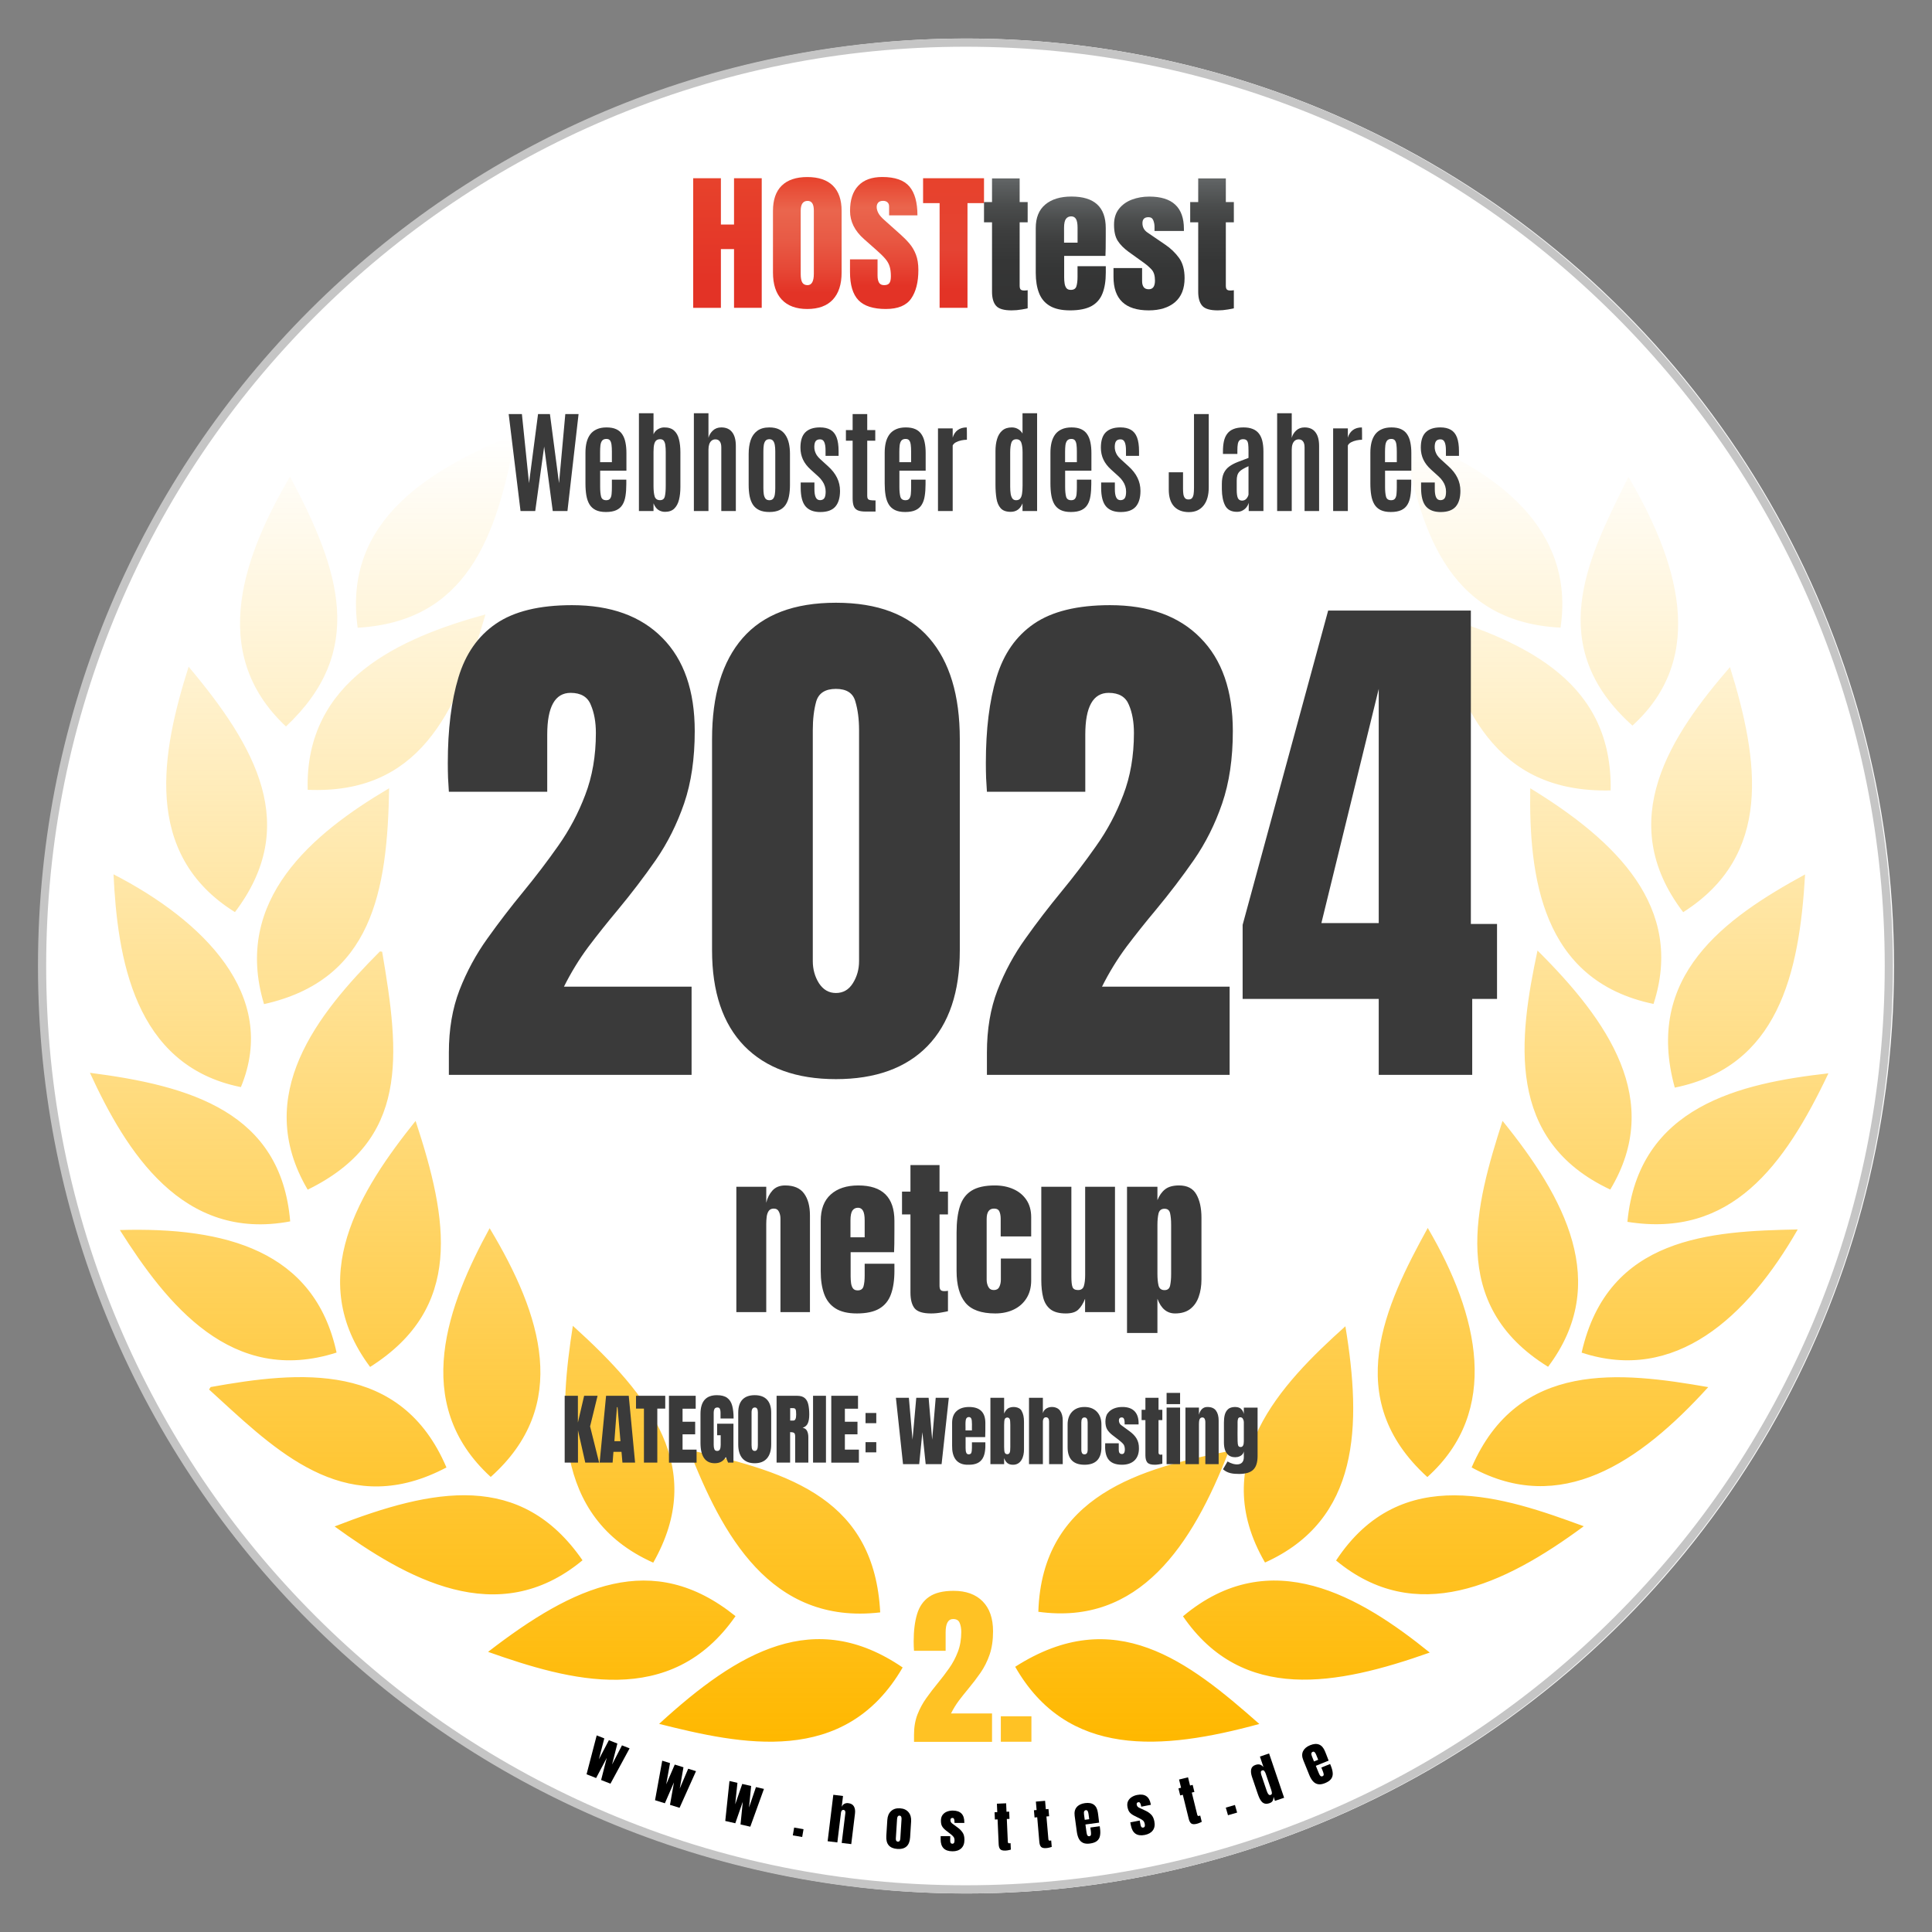 <?xml version="1.0" encoding="UTF-8"?><svg xmlns="http://www.w3.org/2000/svg" xmlns:xlink="http://www.w3.org/1999/xlink" viewBox="0 0 471 471"><rect x="0" y="0" width="471" height="471" fill="#808080" stroke="none"/><defs><clipPath id="b"><rect x="21.847" y="105.617" width="424.252" height="319.019" style="fill:none;"/></clipPath><linearGradient id="c" x1="233.838" y1="6938.19" x2="233.838" y2="6619.316" gradientTransform="translate(0 7043.924) scale(1 -1)" gradientUnits="userSpaceOnUse"><stop offset="0" stop-color="#ffb800" stop-opacity="0"/><stop offset="1" stop-color="#ffb800"/></linearGradient><linearGradient id="d" x1="177.347" y1="6968.873" x2="177.347" y2="7000.472" gradientTransform="translate(0 7043.924) scale(1 -1)" gradientUnits="userSpaceOnUse"><stop offset=".188" stop-color="#e33326"/><stop offset="1" stop-color="#e7422c"/></linearGradient><linearGradient id="e" x1="196.809" y1="6968.593" x2="196.809" y2="7000.761" gradientTransform="translate(0 7043.924) scale(1 -1)" gradientUnits="userSpaceOnUse"><stop offset=".124" stop-color="#e33326"/><stop offset=".302" stop-color="#e64836"/><stop offset=".52" stop-color="#e85a45"/><stop offset=".747" stop-color="#ea654d"/><stop offset="1" stop-color="#e7422c"/></linearGradient><linearGradient id="f" x1="215.557" y1="6968.593" x2="215.557" y2="7000.77" gradientTransform="translate(0 7043.924) scale(1 -1)" gradientUnits="userSpaceOnUse"><stop offset=".178" stop-color="#e33326"/><stop offset=".337" stop-color="#e64635"/><stop offset=".552" stop-color="#e85a44"/><stop offset=".771" stop-color="#ea654d"/><stop offset="1" stop-color="#e7422c"/></linearGradient><linearGradient id="g" x1="232.464" y1="6968.873" x2="232.464" y2="7000.472" gradientTransform="translate(0 7043.924) scale(1 -1)" gradientUnits="userSpaceOnUse"><stop offset=".139" stop-color="#e33326"/><stop offset=".449" stop-color="#e54333"/><stop offset="1" stop-color="#e7422c"/></linearGradient><linearGradient id="h" x1="245.212" y1="6968.26" x2="245.212" y2="7000.427" gradientTransform="translate(0 7043.924) scale(1 -1)" gradientUnits="userSpaceOnUse"><stop offset="0" stop-color="#333"/><stop offset=".373" stop-color="#353636"/><stop offset=".602" stop-color="#3d3e3e"/><stop offset=".791" stop-color="#4a4c4c"/><stop offset=".959" stop-color="#5d6061"/><stop offset="1" stop-color="#636667"/></linearGradient><linearGradient id="i" x1="261.042" x2="261.042" y2="6996.009" xlink:href="#h"/><linearGradient id="j" x1="280.124" x2="280.124" y2="6996" xlink:href="#h"/><linearGradient id="k" x1="295.477" x2="295.477" xlink:href="#h"/></defs><g id="a"><circle cx="235.632" cy="235.5" r="226.11" style="fill:#fff;"/><g style="clip-path:url(#b);"><path d="M125.674,105.734c-4.452,25.731-12.243,45.799-38.476,47.298-3.744-26.662,18.372-38.813,38.476-47.298ZM385.586,329.755c6.385-28.344,31.523-29.61,52.68-30.029-12.28,21.455-29.921,37.532-52.68,30.029ZM327.988,323.333c4.024,24.217,3.474,47.205-19.592,57.595-14.241-24.501,3.768-43.405,19.592-57.595ZM374.828,231.725c17.226,17.134,30.787,36.564,17.734,58.276-25.688-12.039-22.265-36.983-17.734-58.276ZM90.23,333.243c-16.178-21.563-2.394-43.149,11.088-59.98,7.977,24.236,11.703,45.552-11.088,59.98ZM119.634,360.059c-19.806-18.07-10.241-42.348-.265-60.637,12.742,21.2,19.764,43.242.265,60.637ZM347.972,360.087c-21.133-19.192-10.259-41.924.098-60.725,12.518,21.316,17.804,44.649-.098,60.725ZM410.342,222.378c-17.058-22.364-2.84-43.294,11.405-59.743,7.149,22.956,10.394,45.915-11.405,59.743ZM94.864,192.171c-.419,25.168-4.154,46.735-30.499,52.622-7.693-25.466,11.899-41.654,30.499-52.622ZM82.052,329.741c-25.553,8.178-41.354-11.746-52.833-29.872,25.669-.759,47.455,4.969,52.833,29.872ZM349.248,149.591c23.764,7.079,43.883,17.269,43.407,43.103-28.775.675-36.767-20.972-43.407-43.103ZM45.984,162.538c16.537,19.658,27.22,38.823,11.293,59.822-22.805-14.186-17.767-39.386-11.293-59.822ZM377.404,333.206c-24.571-15.155-17.618-39.554-11.103-59.952,15.164,18.694,26.466,39.554,11.103,59.952ZM396.21,117.84c-9.202,18.504-19.779,39.772,1.759,59.051,18.591-16.85,10.846-40.513-.973-60.632-.26.525-.522,1.051-.785,1.581ZM118.354,149.791c-7.144,24.52-16.537,43.904-43.342,42.753-.745-26.699,22.568-37.09,43.342-42.753ZM386.103,372.084c-19.578,14.47-41.015,24.39-60.383,8.346,15.89-24.129,41.084-15.443,60.383-8.346ZM160.686,420.263c19.434-17.809,37.899-28.414,59.372-13.752-14.106,24.338-39.5,18.741-59.372,13.752ZM75.011,290.024c24.682-12.067,22.489-32.623,18.153-58.001-.084-.013-.169-.025-.253-.037-.097-.014-.192-.027-.287-.042-15.14,15.183-31.206,34.999-17.613,58.08ZM179.309,394.001c-15.811,22.737-40.544,15.7-60.322,8.705,20.989-16.207,40.111-25,60.322-8.705ZM396.744,297.871c2.674-28.274,27.63-33.788,49.006-36.205-10.739,22.625-23.732,40.257-49.006,36.205ZM288.399,394.033c21.38-17.939,43.357-4.741,60.159,8.844-22.633,8.011-45.615,12.374-60.159-8.844ZM373.054,192.162c21.026,12.849,37.689,29.089,30.056,52.585-27.388-5.687-30.387-31.208-30.056-52.585ZM142.011,380.379c-20.751,17.213-43.105,4.298-60.438-8.248,24.23-9.431,45.429-13.459,60.438,8.248ZM27.673,213.147c21.762,11.205,40.357,29.401,31.053,51.877-26.196-5.254-30.079-31.786-31.053-51.877ZM440.059,213.175c-1.402,24.474-6.688,46.865-31.765,51.974-7.517-27.203,12.062-41.24,31.765-51.974ZM21.926,261.536c24.621,3.162,46.589,9.626,48.819,36.224-26.321,4.988-39.999-17.026-48.819-36.224ZM108.839,357.749c-23.56,12.456-40.063-2.677-55.225-16.581-.886-.813-1.769-1.622-2.647-2.42l.391-.601c21.65-3.893,46.416-6.361,57.481,19.602ZM380.44,153.005c-28.361-1.369-34.48-25.554-38.425-47.015,23.29,8.63,41.983,23.188,38.425,47.015ZM358.767,357.749c11.344-26.243,36.343-23.314,57.681-19.583-16.84,18.55-36.036,31.408-57.681,19.583ZM307.013,420.286c-23.83,6.506-46.817,8.29-59.521-13.944,24.272-15.532,42.244-1.304,59.521,13.944ZM299.562,353.772c-8.918,23.062-21.892,42.576-46.426,39.162.876-28.465,25.385-35.106,46.426-39.162ZM168.002,353.492c25.404,5.505,45.149,12.43,46.584,39.591-26.885,3.139-38.639-19.314-46.584-39.591ZM69.716,177.105c-19.541-18.284-9.743-42.562.983-60.921,12.35,23.147,18.511,42.6-.983,60.921ZM139.65,323.216c19.07,17.213,32.632,34.794,19.601,57.74-25.018-11.14-22.754-37.337-19.601-57.74Z" style="fill:url(#c); fill-rule:evenodd;"/></g><path d="M168.994,75.051v-31.599h6.752v11.287h3.202v-11.287h6.752v31.59h-6.752v-14.316h-3.202v14.325h-6.752Z" style="fill:url(#d);"/><path d="M196.809,75.33c-2.716,0-4.789-.766-6.22-2.29-1.431-1.524-2.147-3.732-2.147-6.617v-15.001c0-2.705.706-4.76,2.128-6.158,1.422-1.397,3.504-2.101,6.239-2.101s4.816.703,6.238,2.101c1.422,1.397,2.128,3.453,2.128,6.158v15.01c0,2.885-.715,5.085-2.147,6.617-1.431,1.524-3.504,2.281-6.22,2.281ZM196.864,69.515c1.027,0,1.541-.928,1.541-2.785v-15.417c0-1.56-.504-2.335-1.505-2.335-1.128,0-1.697.793-1.697,2.389v15.398c0,.983.128,1.686.385,2.109.266.433.688.64,1.275.64Z" style="fill:url(#e);"/><path d="M215.983,75.33c-3.101,0-5.33-.721-6.707-2.155-1.376-1.433-2.055-3.723-2.055-6.861v-3.084h6.716v3.949c0,.73.119,1.298.358,1.713.238.415.651.622,1.248.622.615,0,1.046-.172,1.284-.505.239-.333.358-.883.358-1.65,0-.974-.101-1.776-.312-2.434-.202-.649-.559-1.271-1.073-1.866-.505-.595-1.211-1.28-2.11-2.073l-3.046-2.696c-2.275-2.001-3.413-4.282-3.413-6.861,0-2.696.669-4.742,2.018-6.158,1.34-1.415,3.294-2.119,5.835-2.119,3.11,0,5.321.776,6.624,2.317,1.303,1.542,1.954,3.886,1.954,7.032h-6.908v-2.173c0-.433-.128-.766-.395-1.001-.266-.243-.624-.36-1.073-.36-.541,0-.936.144-1.184.423-.247.28-.376.64-.376,1.082s.128.92.385,1.433c.257.514.761,1.109,1.523,1.776l3.917,3.498c.78.694,1.505,1.424,2.165,2.199.651.776,1.183,1.668,1.578,2.696.394,1.019.596,2.272.596,3.741,0,2.966-.587,5.292-1.761,6.978-1.174,1.695-3.23,2.534-6.147,2.534Z" style="fill:url(#f);"/><path d="M229.065,75.051v-25.531h-4.027v-6.068h14.853v6.068h-4.027v25.522h-6.798v.009Z" style="fill:url(#g);"/><path d="M246.606,75.664c-1.871,0-3.128-.369-3.779-1.118-.652-.739-.982-1.884-.982-3.417v-16.931h-1.954v-4.94h1.954v-5.761h6.734v5.761h1.954v4.94h-1.954v15.417c0,.451.073.757.229.938.156.18.449.27.89.27.312,0,.587-.027.835-.072v4.417c-.156.045-.642.145-1.45.28-.807.144-1.643.216-2.477.216Z" style="fill:url(#h);"/><path d="M260.872,75.664c-2.064,0-3.706-.36-4.936-1.091-1.229-.721-2.101-1.767-2.633-3.137-.532-1.361-.798-3.002-.798-4.923v-10.918c0-2.524.77-4.435,2.321-5.734,1.551-1.298,3.679-1.947,6.385-1.947,5.578,0,8.358,2.561,8.358,7.681v1.975c0,2.389-.028,3.994-.073,4.814h-10.064v5.256c0,.487.027.956.101,1.424.064.469.211.847.431,1.154.229.307.587.451,1.092.451.725,0,1.175-.289,1.358-.875.183-.586.275-1.352.275-2.29v-2.605h6.89v1.542c0,2.028-.266,3.732-.807,5.094-.532,1.37-1.441,2.407-2.707,3.101-1.266.676-3,1.028-5.192,1.028ZM259.404,59.157h3.294v-3.66c0-.974-.128-1.677-.385-2.109-.257-.433-.642-.64-1.165-.64-.55,0-.982.208-1.285.613-.302.415-.458,1.127-.458,2.136v3.66Z" style="fill:url(#i);"/><path d="M280.055,75.664c-5.734,0-8.596-2.713-8.596-8.15v-2.163h6.972v3.191c0,.613.128,1.1.385,1.452.257.351.669.523,1.238.523,1.009,0,1.514-.703,1.514-2.119,0-1.181-.266-2.064-.789-2.65-.532-.586-1.174-1.154-1.935-1.695l-3.697-2.659c-1.165-.848-2.046-1.74-2.651-2.678-.605-.938-.908-2.254-.908-3.931,0-1.56.394-2.84,1.193-3.859.798-1.01,1.844-1.767,3.156-2.263,1.312-.496,2.725-.739,4.247-.739,5.624,0,8.44,2.624,8.44,7.88v.505h-7.165v-1.028c0-.541-.1-1.073-.302-1.578-.202-.505-.587-.757-1.174-.757-.982,0-1.468.487-1.468,1.451,0,.974.413,1.749,1.239,2.299l4.293,2.93c1.34.902,2.468,1.983,3.376,3.228.908,1.244,1.367,2.894,1.367,4.958,0,2.56-.78,4.508-2.33,5.851-1.56,1.325-3.697,2.001-6.404,2.001Z" style="fill:url(#j);"/><path d="M296.871,75.664c-1.872,0-3.129-.369-3.78-1.118-.651-.739-.982-1.884-.982-3.417v-16.931h-1.954v-4.94h1.954v-5.761h6.734v5.761h1.954v4.94h-1.954v15.417c0,.451.073.757.229.938.156.18.45.27.89.27.312,0,.587-.027.835-.072v4.417c-.156.045-.642.145-1.45.28-.807.144-1.633.216-2.477.216Z" style="fill:url(#k);"/><path d="M142.998,432.546l2.472-9.474,1.851.729-1.318,5.095,2.439-4.654,2.068.815-1.294,5.105,2.415-4.663,1.857.732-4.667,8.61-2.273-.895,1.37-5.388-2.588,4.908-2.334-.92Z"/><path d="M159.691,438.873l1.754-9.634,1.9.589-.932,5.18,2.084-4.823,2.123.657-.907,5.187,2.059-4.831,1.907.59-4.008,8.936-2.334-.723.963-5.475-2.213,5.089-2.396-.742Z"/><path d="M176.812,443.931l1.027-9.738,1.939.444-.541,5.235,1.716-4.966,2.167.496-.516,5.241,1.691-4.972,1.946.446-3.327,9.211-2.381-.546.549-5.532-1.825,5.24-2.445-.56Z"/><path d="M193.277,447.445l.326-1.903,2.287.392-.326,1.904-2.287-.392Z"/><path d="M201.768,448.872l1.384-11.322,2.367.289-.321,2.631c.168-.345.392-.588.67-.728.279-.144.59-.195.933-.154.669.082,1.13.351,1.383.809.253.457.337,1.04.25,1.748l-.908,7.43-2.328-.284.89-7.282c.026-.21.001-.387-.072-.531-.07-.144-.199-.227-.388-.25-.158-.019-.293.034-.404.159-.107.127-.172.284-.195.473l-.893,7.301-2.367-.289Z"/><path d="M218.782,450.752c-1.932-.122-2.834-1.186-2.708-3.19l.246-3.894c.058-.914.36-1.626.908-2.137.548-.515,1.274-.744,2.18-.687.91.057,1.604.376,2.082.956.479.575.689,1.321.632,2.235l-.246,3.894c-.127,2.005-1.158,2.947-3.094,2.824ZM218.895,448.967c.194.012.336-.048.427-.181.095-.137.149-.313.163-.529l.299-4.741c.036-.565-.128-.859-.49-.882-.362-.023-.561.248-.597.813l-.299,4.741c-.014.216.016.397.089.545.078.143.213.221.408.233Z"/><path d="M232.18,451.324c-1.918-.011-2.872-.989-2.86-2.933l.005-.771,2.333.014-.007,1.141c-.001.22.041.393.127.519.086.126.223.189.413.191.337.002.507-.25.51-.755.003-.424-.084-.739-.26-.948-.176-.213-.391-.417-.645-.613l-1.232-.96c-.387-.305-.681-.626-.882-.964-.201-.338-.3-.808-.296-1.408.003-.557.138-1.017.403-1.378.27-.361.624-.629,1.061-.804.442-.174.917-.26,1.427-.257,1.884.011,2.82.957,2.809,2.836v.182s-2.399-.015-2.399-.015l.002-.369c0-.194-.032-.383-.1-.565-.064-.182-.192-.273-.387-.274-.328-.002-.494.17-.496.516-.002.35.135.625.41.825l1.432,1.059c.447.327.821.714,1.121,1.16.304.447.454,1.04.449,1.779-.006.916-.271,1.612-.797,2.089-.521.476-1.236.712-2.143.706Z"/><path d="M245.126,451.151c-.626.028-1.055-.086-1.286-.339-.227-.258-.353-.662-.377-1.21l-.264-6.054-.654.028-.077-1.768.654-.028-.09-2.059,2.253-.098.09,2.059.654-.028.077,1.768-.654.028.24,5.51c.007.159.038.271.092.333.055.063.155.091.302.084.104-.004.196-.017.277-.038l.069,1.58c-.051.019-.212.059-.482.118-.27.064-.545.102-.825.114Z"/><path d="M255.108,450.541c-.624.054-1.058-.042-1.3-.285-.238-.248-.381-.646-.428-1.193l-.518-6.037-.652.056-.151-1.763.652-.056-.176-2.053,2.247-.193.176,2.053.652-.056.151,1.763-.652.056.472,5.495c.014.159.049.269.106.329.057.06.159.084.305.072.103-.009.195-.026.275-.05l.135,1.576c-.05.022-.209.068-.476.138-.267.075-.54.124-.82.148Z"/><path d="M265.733,449.433c-.685.093-1.248.039-1.69-.163-.441-.202-.783-.532-1.024-.993-.241-.46-.408-1.03-.501-1.711l-.526-3.872c-.122-.895.043-1.606.494-2.134.451-.532,1.126-.859,2.025-.982,1.85-.251,2.898.531,3.144,2.346l.095.7c.115.848.184,1.418.207,1.711l-3.339.454.253,1.862c.023.171.057.339.101.503.044.16.109.288.196.385.092.096.221.133.388.11.239-.032.375-.155.408-.369.031-.218.024-.494-.021-.828l-.126-.925,2.286-.311.074.546c.098.719.09,1.335-.024,1.848-.11.508-.36.914-.75,1.22-.386.301-.943.501-1.671.6ZM264.449,443.649l1.092-.148-.176-1.297c-.047-.347-.124-.589-.229-.728-.107-.143-.246-.202-.417-.179-.184.025-.318.117-.401.277-.079.159-.094.418-.045.778l.176,1.297Z"/><path d="M279.083,447.342c-1.883.366-3.011-.405-3.382-2.313l-.147-.757,2.291-.446.218,1.12c.042.217.118.378.226.484.109.107.256.142.443.105.331-.064.448-.345.351-.841-.081-.416-.228-.708-.441-.878-.214-.174-.465-.332-.752-.475l-1.397-.699c-.439-.222-.791-.48-1.055-.772-.264-.292-.453-.733-.567-1.323-.106-.547-.065-1.024.125-1.43.193-.408.488-.74.882-.997.399-.258.848-.436,1.349-.533,1.849-.36,2.953.383,3.312,2.227l.035.178-2.354.458-.071-.363c-.037-.191-.107-.369-.209-.534-.098-.165-.243-.23-.434-.193-.322.063-.45.264-.384.603.067.344.255.586.565.729l1.613.756c.503.232.945.538,1.327.917.386.378.649.93.791,1.655.175.899.052,1.634-.37,2.205-.417.57-1.071.941-1.962,1.114Z"/><path d="M291.742,444.624c-.608.15-1.051.123-1.328-.08-.274-.209-.477-.579-.608-1.112l-1.45-5.883-.636.156-.423-1.718.635-.156-.493-2.001,2.19-.539.493,2.001.636-.157.423,1.718-.636.157,1.32,5.355c.038.155.091.258.156.309.066.05.17.058.313.023.101-.025.189-.055.264-.092l.378,1.535c-.046.029-.196.1-.448.211-.252.115-.514.207-.787.274Z"/><path d="M299.37,442.532l-.535-1.856,2.229-.643.535,1.856-2.229.643Z"/><path d="M309.485,439.595c-.426.145-.79.182-1.092.11-.302-.071-.561-.222-.777-.455-.216-.233-.407-.526-.573-.88-.162-.356-.314-.744-.457-1.166l-1.358-4.001c-.24-.708-.31-1.323-.209-1.845.105-.524.458-.888,1.06-1.092.446-.151.82-.171,1.122-.059.305.106.581.307.827.602l-.875-2.578,2.234-.758,3.667,10.801-2.234.758-.331-.976c-.01.373-.085.691-.224.952-.135.26-.395.456-.779.586ZM309.742,437.591c.209-.071.319-.202.332-.393.017-.192-.049-.506-.196-.94l-1.314-3.872c-.073-.217-.179-.419-.315-.605-.134-.192-.309-.251-.526-.177-.237.081-.353.231-.346.453s.05.45.131.688l1.314,3.872c.261.769.567,1.094.92.975Z"/><path d="M323.011,434.711c-.641.259-1.2.346-1.678.259-.478-.086-.89-.323-1.238-.709-.347-.386-.649-.898-.907-1.535l-1.465-3.623c-.339-.837-.354-1.568-.047-2.19.306-.627.879-1.11,1.72-1.451,1.73-.7,2.939-.201,3.626,1.498l.265.655c.321.793.529,1.329.622,1.608l-3.124,1.264.705,1.742c.064.16.139.314.222.463.082.144.177.252.285.325.112.071.247.075.403.011.225-.091.326-.243.304-.458-.024-.219-.098-.484-.225-.797l-.35-.865,2.139-.865.207.511c.272.673.416,1.272.433,1.797.019.519-.123.975-.426,1.368-.3.387-.791.718-1.472.994ZM320.342,429.422l1.021-.413-.491-1.214c-.131-.324-.265-.54-.402-.648-.138-.112-.288-.135-.448-.07-.172.07-.279.192-.32.367-.037.174.012.429.148.765l.491,1.214Z"/><path d="M126.899,124.578l-2.886-23.627h3.222l1.732,16.835,2.202-16.835h2.9l2.215,16.835,1.531-16.835h3.235l-2.712,23.627h-3.584l-2.094-15.707-2.175,15.707h-3.585ZM147.708,124.82c-1.012,0-1.844-.161-2.497-.484-.644-.322-1.15-.787-1.517-1.396-.358-.609-.609-1.338-.752-2.188-.143-.859-.215-1.817-.215-2.873v-7.504c0-.94.094-1.79.282-2.551.197-.761.496-1.409.899-1.946.411-.537.944-.949,1.597-1.235.653-.295,1.441-.443,2.363-.443.94,0,1.723.143,2.35.429.626.286,1.119.703,1.477,1.249.367.546.626,1.204.778,1.973.161.761.242,1.624.242,2.591v4.309h-6.404v3.96c0,.976.076,1.759.228,2.349.152.591.568.886,1.249.886.456,0,.778-.138.967-.416.197-.277.313-.657.349-1.141.045-.492.067-1.051.067-1.678v-1.772h3.517v1.074c0,1.083-.067,2.045-.201,2.886-.126.841-.367,1.553-.725,2.135-.349.582-.85,1.025-1.503,1.329-.654.304-1.504.456-2.551.456ZM146.298,112.671h2.873v-2.578c0-.671-.032-1.235-.094-1.691-.063-.465-.188-.814-.376-1.047-.188-.233-.474-.349-.859-.349-.475,0-.823.138-1.047.416-.215.277-.354.657-.416,1.141-.054.474-.081,1.016-.081,1.624v2.483ZM162.112,124.78c-.6,0-1.145-.161-1.638-.484-.483-.331-.868-.864-1.154-1.597v1.88h-3.558v-23.829h3.558v5.142c.206-.528.555-.94,1.047-1.235.492-.295.985-.447,1.477-.456,1.065-.018,1.889.233,2.47.752.582.51.985,1.222,1.208,2.135.233.912.349,1.96.349,3.141v8.524c0,1.137-.112,2.162-.336,3.074-.224.913-.609,1.633-1.155,2.162-.546.528-1.302.792-2.269.792ZM160.917,121.934c.618,0,1.002-.295,1.154-.886.152-.6.228-1.477.228-2.631v-8.243c0-.609-.031-1.145-.094-1.611-.054-.465-.175-.828-.363-1.087-.188-.268-.488-.403-.9-.403-.367,0-.671.09-.912.269-.242.179-.421.492-.537.94-.117.447-.174,1.074-.174,1.88v8.296c0,1.11.094,1.969.282,2.577.197.6.636.9,1.316.9ZM169.16,124.578v-23.829h3.557v6.001c.179-.689.537-1.285,1.074-1.786.546-.51,1.231-.765,2.054-.765,1.172,0,2.054.389,2.645,1.168.6.769.9,1.888.9,3.356v15.854h-3.544v-15.519c0-.645-.125-1.128-.376-1.45-.242-.331-.591-.497-1.047-.497-.367,0-.68.103-.94.309-.251.206-.443.496-.577.872-.125.376-.188.815-.188,1.316v14.968h-3.557ZM187.565,124.82c-.967,0-1.777-.148-2.43-.443-.654-.304-1.173-.738-1.557-1.302-.376-.573-.649-1.266-.819-2.081-.161-.823-.242-1.758-.242-2.805v-7.531c0-1.262.161-2.376.484-3.343.331-.976.868-1.736,1.611-2.282.743-.555,1.727-.832,2.954-.832.931,0,1.714.156,2.349.47.644.313,1.159.761,1.544,1.342.393.573.68,1.253.859,2.041.179.787.268,1.656.268,2.604v7.531c0,1.029-.08,1.951-.241,2.765-.152.814-.421,1.512-.806,2.094-.375.573-.886,1.012-1.53,1.316-.644.304-1.459.456-2.443.456ZM187.565,121.947c.402,0,.707-.121.913-.362.206-.251.345-.595.416-1.034s.108-.944.108-1.517v-9.008c0-.609-.04-1.132-.121-1.571-.081-.438-.224-.778-.429-1.02-.206-.242-.501-.363-.886-.363-.403,0-.712.121-.926.363-.206.242-.349.582-.43,1.02-.072.438-.107.962-.107,1.571v9.008c0,.573.036,1.078.107,1.517.081.438.224.783.43,1.034.215.241.523.362.926.362ZM199.996,124.833c-1.62,0-2.823-.461-3.611-1.383-.787-.922-1.181-2.43-1.181-4.524v-1.302h3.343v1.624c0,.877.107,1.544.322,2,.215.456.564.684,1.047.684.465,0,.81-.157,1.034-.47.224-.313.336-.855.336-1.624,0-.447-.067-.882-.201-1.302-.125-.421-.327-.832-.604-1.235-.269-.411-.618-.81-1.047-1.195l-1.812-1.638c-.832-.752-1.454-1.562-1.866-2.43-.411-.877-.618-1.843-.618-2.9,0-1.709.398-2.958,1.195-3.746.805-.796,1.996-1.195,3.571-1.195,1.02,0,1.866.192,2.537.577.671.376,1.172.989,1.503,1.839.331.85.497,1.991.497,3.423v1.101h-3.182v-1.329c0-.886-.103-1.558-.309-2.014-.197-.456-.537-.685-1.02-.685-.475,0-.823.134-1.047.403-.224.259-.345.721-.363,1.383-.009.358.036.712.134,1.06.099.34.251.676.456,1.007.215.322.493.64.832.953l1.906,1.732c1.003.904,1.741,1.848,2.215,2.833.484.985.725,2.049.725,3.195,0,1.691-.385,2.976-1.155,3.853-.77.868-1.982,1.302-3.638,1.302ZM211.031,124.712c-.859,0-1.517-.107-1.974-.322-.456-.224-.769-.573-.94-1.047-.17-.474-.255-1.087-.255-1.839v-14.069h-1.638v-2.578h1.638v-3.906h3.558v3.906h1.96v2.578h-1.96v13.451c0,.313.049.55.147.712.099.161.291.268.577.322.295.054.73.08,1.302.08v2.712h-2.416ZM220.656,124.82c-1.011,0-1.843-.161-2.497-.484-.645-.322-1.15-.787-1.517-1.396-.358-.609-.608-1.338-.751-2.188-.144-.859-.215-1.817-.215-2.873v-7.504c0-.94.094-1.79.282-2.551.197-.761.497-1.409.9-1.946.411-.537.944-.949,1.597-1.235.653-.295,1.441-.443,2.363-.443.94,0,1.723.143,2.349.429.627.286,1.119.703,1.477,1.249.367.546.627,1.204.779,1.973.161.761.242,1.624.242,2.591v4.309h-6.404v3.96c0,.976.076,1.759.228,2.349.152.591.568.886,1.249.886.456,0,.779-.138.967-.416.197-.277.313-.657.349-1.141.045-.492.067-1.051.067-1.678v-1.772h3.517v1.074c0,1.083-.067,2.045-.201,2.886-.125.841-.367,1.553-.725,2.135-.349.582-.85,1.025-1.504,1.329s-1.504.456-2.551.456ZM219.247,112.671h2.873v-2.578c0-.671-.031-1.235-.094-1.691-.063-.465-.188-.814-.376-1.047-.188-.233-.474-.349-.859-.349-.474,0-.823.138-1.047.416-.215.277-.353.657-.416,1.141-.054.474-.081,1.016-.081,1.624v2.483ZM228.67,124.578v-20.137h3.585v2.242c.233-.779.635-1.387,1.208-1.826.582-.438,1.32-.657,2.215-.657.018,0,.027.152.027.456.009.304.014.653.014,1.047v1.504c-.412,0-.859.049-1.342.147-.475.099-.909.251-1.302.456-.385.197-.658.461-.819.792v15.975h-3.585ZM246.391,124.78c-1.092,0-1.902-.291-2.43-.873-.528-.591-.873-1.387-1.033-2.39-.161-1.003-.242-2.126-.242-3.369v-8.203c0-1.083.13-2.054.389-2.913.26-.868.68-1.557,1.262-2.067.591-.51,1.369-.765,2.336-.765.573,0,1.087.138,1.544.416.456.268.81.626,1.06,1.074v-4.94h3.558v23.829h-3.558v-1.866c-.268.68-.644,1.195-1.128,1.544-.483.349-1.069.524-1.759.524ZM247.707,121.947c.429,0,.756-.125.98-.376.233-.259.389-.653.47-1.181.09-.537.134-1.213.134-2.027v-8.055c0-.985-.098-1.768-.295-2.35-.188-.582-.6-.872-1.235-.872-.609,0-1.012.286-1.208.859-.188.564-.282,1.365-.282,2.403v8.283c0,.689.04,1.284.121,1.786.09.492.237.873.443,1.141.206.259.497.389.873.389ZM261.064,124.82c-1.011,0-1.843-.161-2.497-.484-.645-.322-1.15-.787-1.517-1.396-.358-.609-.609-1.338-.752-2.188-.143-.859-.215-1.817-.215-2.873v-7.504c0-.94.094-1.79.282-2.551.197-.761.497-1.409.9-1.946.411-.537.944-.949,1.597-1.235.653-.295,1.441-.443,2.363-.443.94,0,1.723.143,2.349.429.627.286,1.119.703,1.477,1.249.367.546.627,1.204.779,1.973.161.761.242,1.624.242,2.591v4.309h-6.404v3.96c0,.976.076,1.759.228,2.349.152.591.568.886,1.248.886.456,0,.779-.138.967-.416.197-.277.313-.657.349-1.141.045-.492.067-1.051.067-1.678v-1.772h3.517v1.074c0,1.083-.067,2.045-.201,2.886-.125.841-.367,1.553-.725,2.135-.349.582-.85,1.025-1.504,1.329s-1.504.456-2.551.456ZM259.655,112.671h2.873v-2.578c0-.671-.031-1.235-.094-1.691-.063-.465-.188-.814-.376-1.047-.188-.233-.475-.349-.859-.349-.474,0-.823.138-1.047.416-.215.277-.354.657-.416,1.141-.054.474-.081,1.016-.081,1.624v2.483ZM273.24,124.833c-1.62,0-2.824-.461-3.611-1.383-.788-.922-1.181-2.43-1.181-4.524v-1.302h3.342v1.624c0,.877.108,1.544.322,2,.215.456.564.684,1.047.684.465,0,.81-.157,1.034-.47.224-.313.336-.855.336-1.624,0-.447-.067-.882-.201-1.302-.125-.421-.327-.832-.604-1.235-.268-.411-.617-.81-1.047-1.195l-1.812-1.638c-.832-.752-1.454-1.562-1.866-2.43-.412-.877-.618-1.843-.618-2.9,0-1.709.398-2.958,1.195-3.746.806-.796,1.996-1.195,3.571-1.195,1.02,0,1.866.192,2.537.577.671.376,1.172.989,1.504,1.839.331.85.497,1.991.497,3.423v1.101h-3.182v-1.329c0-.886-.103-1.558-.309-2.014-.197-.456-.537-.685-1.021-.685-.474,0-.823.134-1.047.403-.224.259-.345.721-.362,1.383-.009.358.036.712.134,1.06.099.34.251.676.456,1.007.215.322.492.64.832.953l1.906,1.732c1.003.904,1.741,1.848,2.215,2.833.483.985.725,2.049.725,3.195,0,1.691-.385,2.976-1.154,3.853-.77.868-1.982,1.302-3.638,1.302ZM289.846,124.847c-1.548,0-2.756-.461-3.624-1.383-.859-.931-1.289-2.3-1.289-4.108v-4.215h3.477v4.041c0,.465.027.895.081,1.289.063.394.188.707.376.94.188.233.479.349.873.349s.685-.112.872-.336c.188-.233.313-.555.376-.967.063-.421.094-.918.094-1.49v-18.016h3.597v17.841c0,1.942-.429,3.437-1.288,4.484-.85,1.047-2.032,1.57-3.544,1.57ZM301.566,124.78c-1.378,0-2.336-.501-2.873-1.504-.528-1.003-.801-2.331-.819-3.987v-1.289c0-1.074.152-1.946.456-2.618.313-.671.756-1.217,1.329-1.638.573-.421,1.258-.788,2.054-1.101.797-.313,1.683-.649,2.658-1.007v-1.759c0-.68-.027-1.222-.081-1.624-.054-.411-.174-.711-.363-.899-.188-.188-.479-.282-.873-.282-.385,0-.68.099-.886.295-.197.188-.331.484-.402.886-.072.394-.108.9-.108,1.517v.899h-3.517v-.604c0-.922.076-1.745.228-2.47.161-.725.429-1.338.805-1.839.376-.51.886-.895,1.53-1.155.654-.268,1.472-.402,2.457-.402.868,0,1.611.125,2.228.376.618.241,1.119.609,1.504,1.101.385.484.666,1.092.846,1.826.179.734.269,1.588.269,2.564v14.512h-3.585v-2c-.108.385-.291.748-.55,1.087-.26.331-.586.6-.98.805-.384.206-.828.309-1.329.309ZM302.801,122.041c.447,0,.805-.161,1.074-.483.268-.322.434-.649.497-.98v-6.927c-.537.242-.989.47-1.356.685-.367.206-.662.434-.886.684-.224.251-.385.546-.483.886-.099.34-.148.756-.148,1.249v2.255c0,.922.094,1.593.282,2.014.197.411.537.617,1.02.617ZM311.352,124.578v-23.829h3.558v6.001c.179-.689.537-1.285,1.074-1.786.546-.51,1.231-.765,2.054-.765,1.172,0,2.054.389,2.645,1.168.6.769.899,1.888.899,3.356v15.854h-3.544v-15.519c0-.645-.126-1.128-.376-1.45-.242-.331-.591-.497-1.047-.497-.367,0-.68.103-.94.309-.25.206-.443.496-.577.872-.126.376-.188.815-.188,1.316v14.968h-3.558ZM325.005,124.578v-20.137h3.585v2.242c.232-.779.635-1.387,1.208-1.826.582-.438,1.32-.657,2.215-.657.018,0,.027.152.027.456.009.304.013.653.013,1.047v1.504c-.411,0-.859.049-1.342.147-.475.099-.908.251-1.302.456-.385.197-.658.461-.819.792v15.975h-3.585ZM339.06,124.82c-1.011,0-1.844-.161-2.497-.484-.645-.322-1.15-.787-1.517-1.396-.358-.609-.609-1.338-.752-2.188-.143-.859-.215-1.817-.215-2.873v-7.504c0-.94.094-1.79.282-2.551.197-.761.497-1.409.9-1.946.411-.537.944-.949,1.597-1.235.653-.295,1.441-.443,2.363-.443.94,0,1.723.143,2.349.429.627.286,1.119.703,1.477,1.249.367.546.626,1.204.778,1.973.161.761.242,1.624.242,2.591v4.309h-6.404v3.96c0,.976.076,1.759.228,2.349.152.591.568.886,1.248.886.456,0,.779-.138.967-.416.197-.277.313-.657.349-1.141.045-.492.067-1.051.067-1.678v-1.772h3.517v1.074c0,1.083-.067,2.045-.201,2.886-.125.841-.367,1.553-.725,2.135-.349.582-.85,1.025-1.504,1.329s-1.504.456-2.551.456ZM337.651,112.671h2.873v-2.578c0-.671-.031-1.235-.094-1.691-.063-.465-.188-.814-.376-1.047-.188-.233-.475-.349-.859-.349-.475,0-.823.138-1.047.416-.215.277-.354.657-.416,1.141-.054.474-.081,1.016-.081,1.624v2.483ZM351.237,124.833c-1.62,0-2.824-.461-3.611-1.383-.788-.922-1.181-2.43-1.181-4.524v-1.302h3.342v1.624c0,.877.108,1.544.322,2,.215.456.564.684,1.047.684.465,0,.81-.157,1.034-.47.224-.313.336-.855.336-1.624,0-.447-.067-.882-.201-1.302-.125-.421-.327-.832-.604-1.235-.268-.411-.617-.81-1.047-1.195l-1.812-1.638c-.832-.752-1.454-1.562-1.866-2.43-.412-.877-.618-1.843-.618-2.9,0-1.709.398-2.958,1.195-3.746.806-.796,1.996-1.195,3.571-1.195,1.02,0,1.866.192,2.537.577.671.376,1.173.989,1.504,1.839.331.85.497,1.991.497,3.423v1.101h-3.182v-1.329c0-.886-.103-1.558-.309-2.014-.197-.456-.537-.685-1.021-.685-.474,0-.823.134-1.047.403-.224.259-.345.721-.362,1.383-.009.358.036.712.134,1.06.099.34.251.676.456,1.007.215.322.492.64.832.953l1.906,1.732c1.003.904,1.741,1.848,2.215,2.833.483.985.725,2.049.725,3.195,0,1.691-.385,2.976-1.154,3.853-.77.868-1.982,1.302-3.638,1.302Z" style="fill:#3a3a3a;"/><path d="M235.368,11.39c30.255,0,59.605,5.925,87.233,17.611,26.687,11.287,50.654,27.447,71.237,48.029s36.742,44.55,48.029,71.237c11.686,27.628,17.611,56.978,17.611,87.233s-5.925,59.605-17.611,87.233c-11.288,26.687-27.447,50.654-48.029,71.237s-44.55,36.742-71.237,48.029c-27.628,11.686-56.978,17.611-87.233,17.611s-59.605-5.925-87.233-17.611c-26.687-11.287-50.654-27.447-71.237-48.029s-36.742-44.55-48.029-71.237c-11.686-27.628-17.611-56.977-17.611-87.233s5.925-59.605,17.611-87.233c11.288-26.687,27.447-50.654,48.029-71.237s44.55-36.742,71.237-48.029c27.628-11.686,56.978-17.611,87.233-17.611M235.368,9.39C110.491,9.39,9.258,110.623,9.258,235.5s101.233,226.11,226.11,226.11,226.11-101.233,226.11-226.11S360.245,9.39,235.368,9.39h0Z" style="fill:#c5c5c5;"/></g><g id="m"><path d="M274.62,230.812c2.29-3.03,4.65-5.99,7.07-8.88,3.41-4.11,6.54-8.21,9.39-12.32,2.86-4.14,5.15-8.72,6.87-13.74,1.73-5.05,2.6-10.93,2.6-17.62,0-9.85-2.64-17.44-7.91-22.75-5.23-5.32-12.57-7.97-22.04-7.97-7.95,0-14.12,1.51-18.53,4.53-4.36,2.99-7.41,7.35-9.14,13.1-1.73,5.7-2.59,12.65-2.59,20.86,0,1.17.02,2.38.06,3.63.09,1.26.15,2.38.2,3.37h23.98v-13.93c0-6.78,1.9-10.18,5.7-10.18,2.51,0,4.15.98,4.93,2.92.82,1.9,1.23,4.19,1.23,6.87,0,5.57-.87,10.61-2.6,15.1-1.68,4.45-3.88,8.6-6.61,12.44-2.67,3.81-5.5,7.52-8.49,11.15-3.06,3.72-5.98,7.52-8.74,11.41-2.77,3.84-5.04,8.03-6.81,12.57-1.73,4.49-2.59,9.57-2.59,15.23v5.44h59.17v-21.51h-31.11c1.73-3.46,3.72-6.7,5.96-9.72ZM358.58,225.252v-76.4h-34.79l-20.85,76.62v18.05h33.18v18.52h22.79v-18.52h6.05v-18.27h-6.38ZM336.12,225.032h-13.98l13.98-57.09v57.09ZM226.53,155.562c-4.96-5.74-12.55-8.62-22.74-8.62s-17.74,2.88-22.75,8.62c-4.97,5.71-7.45,13.92-7.45,24.63v51.46c0,10.15,2.61,17.93,7.84,23.33,5.27,5.4,12.72,8.1,22.36,8.1s17.13-2.7,22.36-8.1c5.22-5.4,7.84-13.18,7.84-23.33v-51.46c0-10.71-2.49-18.92-7.46-24.63ZM209.43,234.312c0,1.98-.5,3.78-1.5,5.37-.99,1.6-2.37,2.4-4.14,2.4-1.73,0-3.11-.8-4.15-2.4-.99-1.59-1.49-3.39-1.49-5.37v-56.32c0-2.68.28-5.01.84-7,.61-2.03,2.21-3.05,4.8-3.05s4.17,1.02,4.73,3.05c.6,1.99.91,4.32.91,7v56.32ZM143.45,230.812c2.29-3.03,4.65-5.99,7.07-8.88,3.41-4.11,6.54-8.21,9.39-12.32,2.85-4.14,5.14-8.72,6.87-13.74,1.729-5.05,2.59-10.93,2.59-17.62,0-9.85-2.63-17.44-7.9-22.75-5.23-5.32-12.58-7.97-22.04-7.97-7.95,0-14.13,1.51-18.53,4.53-4.37,2.99-7.41,7.35-9.14,13.1-1.729,5.7-2.59,12.65-2.59,20.86,0,1.17.02,2.38.06,3.63.09,1.26.15,2.38.2,3.37h23.98v-13.93c0-6.78,1.9-10.18,5.7-10.18,2.5,0,4.15.98,4.92,2.92.82,1.9,1.24,4.19,1.24,6.87,0,5.57-.87,10.61-2.6,15.1-1.68,4.45-3.89,8.6-6.61,12.44-2.68,3.81-5.51,7.52-8.49,11.15-3.06,3.72-5.98,7.52-8.75,11.41-2.76,3.84-5.03,8.03-6.8,12.57-1.73,4.49-2.59,9.57-2.59,15.23v5.44h59.17v-21.51h-31.11c1.73-3.46,3.71-6.7,5.96-9.72Z" style="fill:#3a3a3a;"/><path d="M137.663,356.572v-16.295h3.222v6.527l1.518-6.527h3.277l-1.824,7.462,2.204,8.833h-3.379l-1.778-7.888v7.888h-3.24ZM146.181,356.572l1.574-16.295h5.527l1.546,16.295h-3.083l-.231-2.629h-1.963l-.204,2.629h-3.166ZM149.782,351.341h1.481l-.713-8.286h-.148l-.62,8.286ZM156.985,356.572v-13.165h-1.935v-3.13h7.129v3.13h-1.935v13.165h-3.259ZM163.086,356.572v-16.295h6.518v3.148h-3.203v3.176h3.074v3.065h-3.074v3.731h3.416v3.175h-6.731ZM174.261,356.72c-2.327,0-3.49-1.666-3.49-4.999v-7.027c0-3.043,1.333-4.564,3.999-4.564,1.099,0,1.941.222,2.528.667.586.438.991,1.08,1.213,1.925s.333,1.877.333,3.093h-3.185v-1.444c0-.352-.049-.645-.148-.88-.093-.24-.29-.361-.593-.361-.377,0-.627.127-.75.379-.118.253-.176.531-.176.833v7.897c0,.438.055.796.166,1.074.117.272.343.407.676.407.346,0,.574-.136.685-.407.118-.278.176-.642.176-1.093v-2.324h-.87v-2.815h3.981v9.49h-1.305l-.556-1.37c-.568,1.013-1.463,1.518-2.685,1.518ZM183.991,356.72c-1.302,0-2.299-.392-2.99-1.176-.685-.79-1.028-1.929-1.028-3.416v-7.74c0-1.395.339-2.454,1.018-3.175.685-.722,1.685-1.084,3-1.084s2.312.361,2.991,1.084c.685.722,1.028,1.78,1.028,3.175v7.74c0,1.487-.346,2.626-1.037,3.416-.685.784-1.679,1.176-2.981,1.176ZM184.019,353.72c.494,0,.74-.478.74-1.435v-7.953c0-.803-.24-1.204-.722-1.204-.543,0-.815.411-.815,1.231v7.944c0,.506.062.87.185,1.093.123.216.327.324.611.324ZM189.324,356.572v-16.295h5c.833,0,1.463.192,1.889.574.426.376.71.907.852,1.592.148.679.222,1.478.222,2.398,0,.889-.114,1.598-.343,2.129-.222.531-.645.898-1.268,1.102.512.105.87.361,1.074.768.21.402.315.923.315,1.565v6.166h-3.212v-6.379c0-.475-.099-.768-.296-.879-.192-.118-.503-.176-.935-.176v7.435h-3.296ZM192.638,346.313h.787c.45,0,.675-.491.675-1.472,0-.636-.049-1.052-.148-1.25-.099-.197-.284-.296-.556-.296h-.759v3.018ZM198.212,356.572v-16.295h3.148v16.295h-3.148ZM202.656,356.572v-16.295h6.518v3.148h-3.203v3.176h3.074v3.065h-3.074v3.731h3.416v3.175h-6.731ZM211.007,346.962v-2.491h2.62v2.491h-2.62ZM211.007,354.072v-2.491h2.62v2.491h-2.62Z" style="fill:#3a3a3a;"/><path d="M220.148,356.941l-1.737-16.174h3.161l.892,10.21.91-10.21h3.014l.864,10.21.864-10.21h3.198l-1.764,16.174h-3.878l-.809-7.784-.772,7.784h-3.943ZM236.083,357.088c-2.954.082-4.014-1.936-3.97-4.641,0,0,0-5.542,0-5.542,0-1.281.368-2.248,1.103-2.904.735-.662,1.746-.993,3.033-.993,2.647,0,3.97,1.299,3.97,3.897,0,.995.001,3.024-.037,3.446h-4.779v2.665c.01.426.01.96.248,1.305.265.38,1.082.281,1.167-.212.184-.542.118-1.846.129-2.49h3.272c.101,3.13-.501,5.536-4.136,5.468ZM235.384,348.716h1.562c-.036-.629.12-2.444-.184-2.922-.228-.461-.911-.417-1.167-.018-.346.455-.171,2.316-.211,2.941ZM246.917,357.088c-1.133,0-1.725-.568-2.123-1.617v1.47h-3.345v-16.174h3.345v3.86c.202-.509.481-.904.836-1.185.865-.701,2.952-.579,3.446.552.374.655.561,1.513.561,2.573v6.782c.022,1.758-.69,3.79-2.72,3.74ZM245.557,354.524c.863-.018.682-1.068.745-1.783,0,0,0-5.385,0-5.385-.063-.724.116-1.757-.735-1.783-.876.026-.709,1.058-.772,1.783,0,0,0,5.385,0,5.385.06.712-.101,1.765.763,1.783ZM250.86,356.941v-16.174h3.382v3.759c.485-1.86,3.262-1.949,4.191-.616.435.6.653,1.406.653,2.417v10.614h-3.327v-10.403c0-.3-.064-.545-.193-.735-.22-.368-.89-.395-1.13.009-.129.196-.193.429-.193.698v10.43h-3.382ZM264.388,357.088c-2.745,0-4.117-1.425-4.117-4.273v-5.532c-.02-2.541,1.541-4.3,4.117-4.273,2.584-.027,4.146,1.728,4.126,4.273,0,0,0,5.532,0,5.532,0,2.849-1.375,4.273-4.126,4.273ZM264.388,354.552c.608.005.76-.518.772-1.057,0,0,0-6.736,0-6.736,0-.803-.257-1.204-.772-1.204s-.772.401-.772,1.204v6.736c0,.306.058.56.175.763.122.196.321.294.597.294ZM273.513,357.088c-3.448-.014-4.24-2.095-4.08-5.229h3.308v1.617c.007.56.177,1,.772,1.002.991.083.807-1.982.34-2.417-.485-.624-2.033-1.697-2.674-2.215-.551-.429-.971-.882-1.259-1.36-.574-.911-.621-3.034.129-3.952.794-1.093,2.174-1.522,3.519-1.526,2.782-.035,4.108,1.535,4.007,4.255h-3.4c.003-.424.023-.927-.147-1.323-.092-.257-.276-.386-.551-.386-1.054-.025-.779,1.524-.11,1.902,0,0,2.04,1.489,2.04,1.489,1.399,1.052,2.285,2.205,2.252,4.154.021,2.598-1.606,3.995-4.145,3.989ZM281.499,357.088c-.888,0-1.489-.187-1.802-.561-.306-.38-.459-.959-.459-1.737v-8.592h-.928v-2.509h.928v-2.922h3.198v2.922h.928v2.509h-.928v7.82c-.043.661.424.67.928.579v2.242c-.376.102-1.358.267-1.866.248ZM284.403,342.311v-2.739h3.29v2.739h-3.29ZM284.403,356.941v-13.785h3.29v13.785h-3.29ZM288.998,356.941v-13.785h3.29v1.755c.254-1.042.894-1.93,2.077-1.902.956,0,1.648.294,2.077.882.435.588.652,1.394.652,2.417v10.633h-3.244v-10.293c-.01-.474-.158-1.107-.735-1.093-.85.007-.802,1.066-.827,1.691,0,0,0,9.695,0,9.695h-3.29ZM302.103,359.33c-1.555-.004-2.787-.132-3.952-1.14l1.112-1.902c1.536.935,4.01,1.302,3.97-1.103,0,0,0-1.351,0-1.351-.293,1.532-2.588,1.795-3.695.947-.905-.704-1.145-1.887-1.158-3.051,0,0,0-4.953,0-4.953.029-1.262.139-2.515,1.075-3.29.653-.575,2.411-.693,3.088-.018.343.306.573.72.689,1.241v-1.553h3.354v11.818c-.014,3.155-1.386,4.326-4.485,4.356ZM302.461,352.769c.515,0,.772-.466.772-1.397v-4.687c0-.251-.073-.509-.221-.772-.213-.522-1.034-.522-1.186-.037-.079.233-.119.503-.119.809.041.7-.112,5.046.119,5.633.086.3.297.45.634.45Z" style="fill:#3a3a3a;"/><path d="M222.828,424.636v-1.75c0-1.819.278-3.451.833-4.896.569-1.458,1.298-2.805,2.187-4.041.889-1.25,1.826-2.472,2.812-3.666.958-1.167,1.868-2.361,2.729-3.583.875-1.236,1.583-2.569,2.125-3.999.556-1.444.833-3.062.833-4.854,0-.861-.132-1.597-.396-2.208-.25-.625-.778-.937-1.583-.937-1.222,0-1.833,1.09-1.833,3.27v4.479h-7.708c-.014-.319-.035-.68-.063-1.083-.014-.403-.021-.792-.021-1.167,0-2.638.278-4.874.833-6.707.556-1.847,1.535-3.25,2.938-4.208,1.416-.972,3.402-1.458,5.958-1.458,3.041,0,5.402.854,7.082,2.562,1.695,1.708,2.542,4.145,2.542,7.312,0,2.153-.278,4.041-.833,5.666-.556,1.611-1.292,3.083-2.208,4.416-.917,1.319-1.924,2.639-3.02,3.958-.778.931-1.535,1.882-2.271,2.854-.722.972-1.361,2.014-1.916,3.125h9.999v6.916h-19.019Z" style="fill:#ffc224;"/><path d="M243.991,424.615v-6.208h7.457v6.208h-7.457Z" style="fill:#ffc224;"/><path d="M179.512,319.876v-30.552h7.292v3.89c.272-1.168.774-2.159,1.507-2.974.747-.828,1.779-1.242,3.096-1.242,2.118,0,3.653.652,4.603,1.955.964,1.304,1.446,3.089,1.446,5.357v23.566h-7.19v-22.812c0-.597-.122-1.148-.367-1.65-.244-.516-.665-.774-1.263-.774-.557,0-.971.197-1.242.591-.258.38-.421.862-.489,1.446-.068.57-.102,1.141-.102,1.711v21.488h-7.292ZM208.883,320.203c-2.172,0-3.904-.408-5.194-1.223-1.29-.814-2.213-1.989-2.77-3.523-.557-1.534-.835-3.381-.835-5.54v-12.282c0-2.838.814-4.983,2.444-6.436,1.629-1.467,3.87-2.2,6.722-2.2,5.866,0,8.799,2.879,8.799,8.636v2.22c0,2.689-.027,4.494-.082,5.418h-10.592v5.907c0,.543.034,1.08.102,1.609.068.516.218.944.448,1.283.244.339.631.509,1.161.509.76,0,1.236-.326,1.426-.977.19-.666.285-1.528.285-2.587v-2.933h7.251v1.731c0,2.281-.285,4.196-.856,5.744-.557,1.534-1.507,2.695-2.851,3.483-1.331.774-3.15,1.161-5.459,1.161ZM207.336,301.647h3.462v-4.115c0-1.1-.136-1.887-.407-2.363-.272-.489-.679-.733-1.222-.733-.584,0-1.039.231-1.365.693-.312.462-.468,1.263-.468,2.403v4.115ZM226.97,320.203c-1.969,0-3.3-.414-3.992-1.243-.679-.842-1.019-2.125-1.019-3.85v-19.044h-2.057v-5.561h2.057v-6.477h7.088v6.477h2.057v5.561h-2.057v17.333c0,.502.082.856.245,1.059.163.204.475.306.937.306.326,0,.618-.027.876-.082v4.97c-.163.055-.672.156-1.528.306-.855.163-1.725.245-2.607.245ZM242.633,320.203c-3.422,0-5.852-.876-7.291-2.628-1.426-1.752-2.139-4.325-2.139-7.72v-9.41c0-2.553.272-4.678.815-6.375.543-1.697,1.494-2.967,2.851-3.809,1.358-.842,3.246-1.263,5.663-1.263,1.684,0,3.191.299,4.522.896,1.344.597,2.403,1.473,3.177,2.628.774,1.154,1.161,2.566,1.161,4.236v4.664h-7.435v-4.277c0-.706-.101-1.297-.305-1.772-.204-.489-.645-.733-1.324-.733-1.195,0-1.792.848-1.792,2.546v14.808c0,.625.136,1.202.407,1.731.272.516.72.774,1.344.774.638,0,1.079-.251,1.324-.754.258-.516.387-1.113.387-1.792v-5.133h7.394v5.337c0,1.684-.38,3.13-1.141,4.338-.747,1.195-1.779,2.112-3.096,2.75-1.317.638-2.824.958-4.522.958ZM259.824,320.203c-1.629,0-2.879-.34-3.748-1.019-.856-.679-1.44-1.623-1.752-2.831-.312-1.222-.468-2.648-.468-4.277v-22.751h7.333v21.896c0,1.222.095,2.078.285,2.566.191.475.639.713,1.344.713.761,0,1.236-.339,1.426-1.018.204-.679.306-1.555.306-2.628v-21.529h7.272v30.552h-7.292v-3.259c-.462,1.168-1.019,2.057-1.67,2.668-.638.611-1.65.917-3.035.917ZM274.754,324.968v-35.644h7.414v3.259c.448-1.127,1.066-2.003,1.853-2.628.801-.638,1.942-.958,3.422-.958,1.996,0,3.401.727,4.216,2.18.829,1.453,1.242,3.354,1.242,5.703v15.032c0,1.561-.224,2.974-.672,4.237-.434,1.249-1.127,2.24-2.078,2.974-.937.72-2.166,1.08-3.686,1.08-1.982,0-3.415-1.195-4.298-3.585v8.351h-7.414ZM283.9,314.519c.76,0,1.215-.38,1.365-1.14.163-.76.245-1.698.245-2.811v-11.935c0-1.127-.082-2.064-.245-2.811-.149-.76-.604-1.141-1.365-1.141-.787,0-1.277.387-1.467,1.161-.176.76-.265,1.69-.265,2.791v11.935c0,1.1.088,2.037.265,2.811.19.76.679,1.14,1.467,1.14Z" style="fill:#3a3a3a;"/></g></svg>